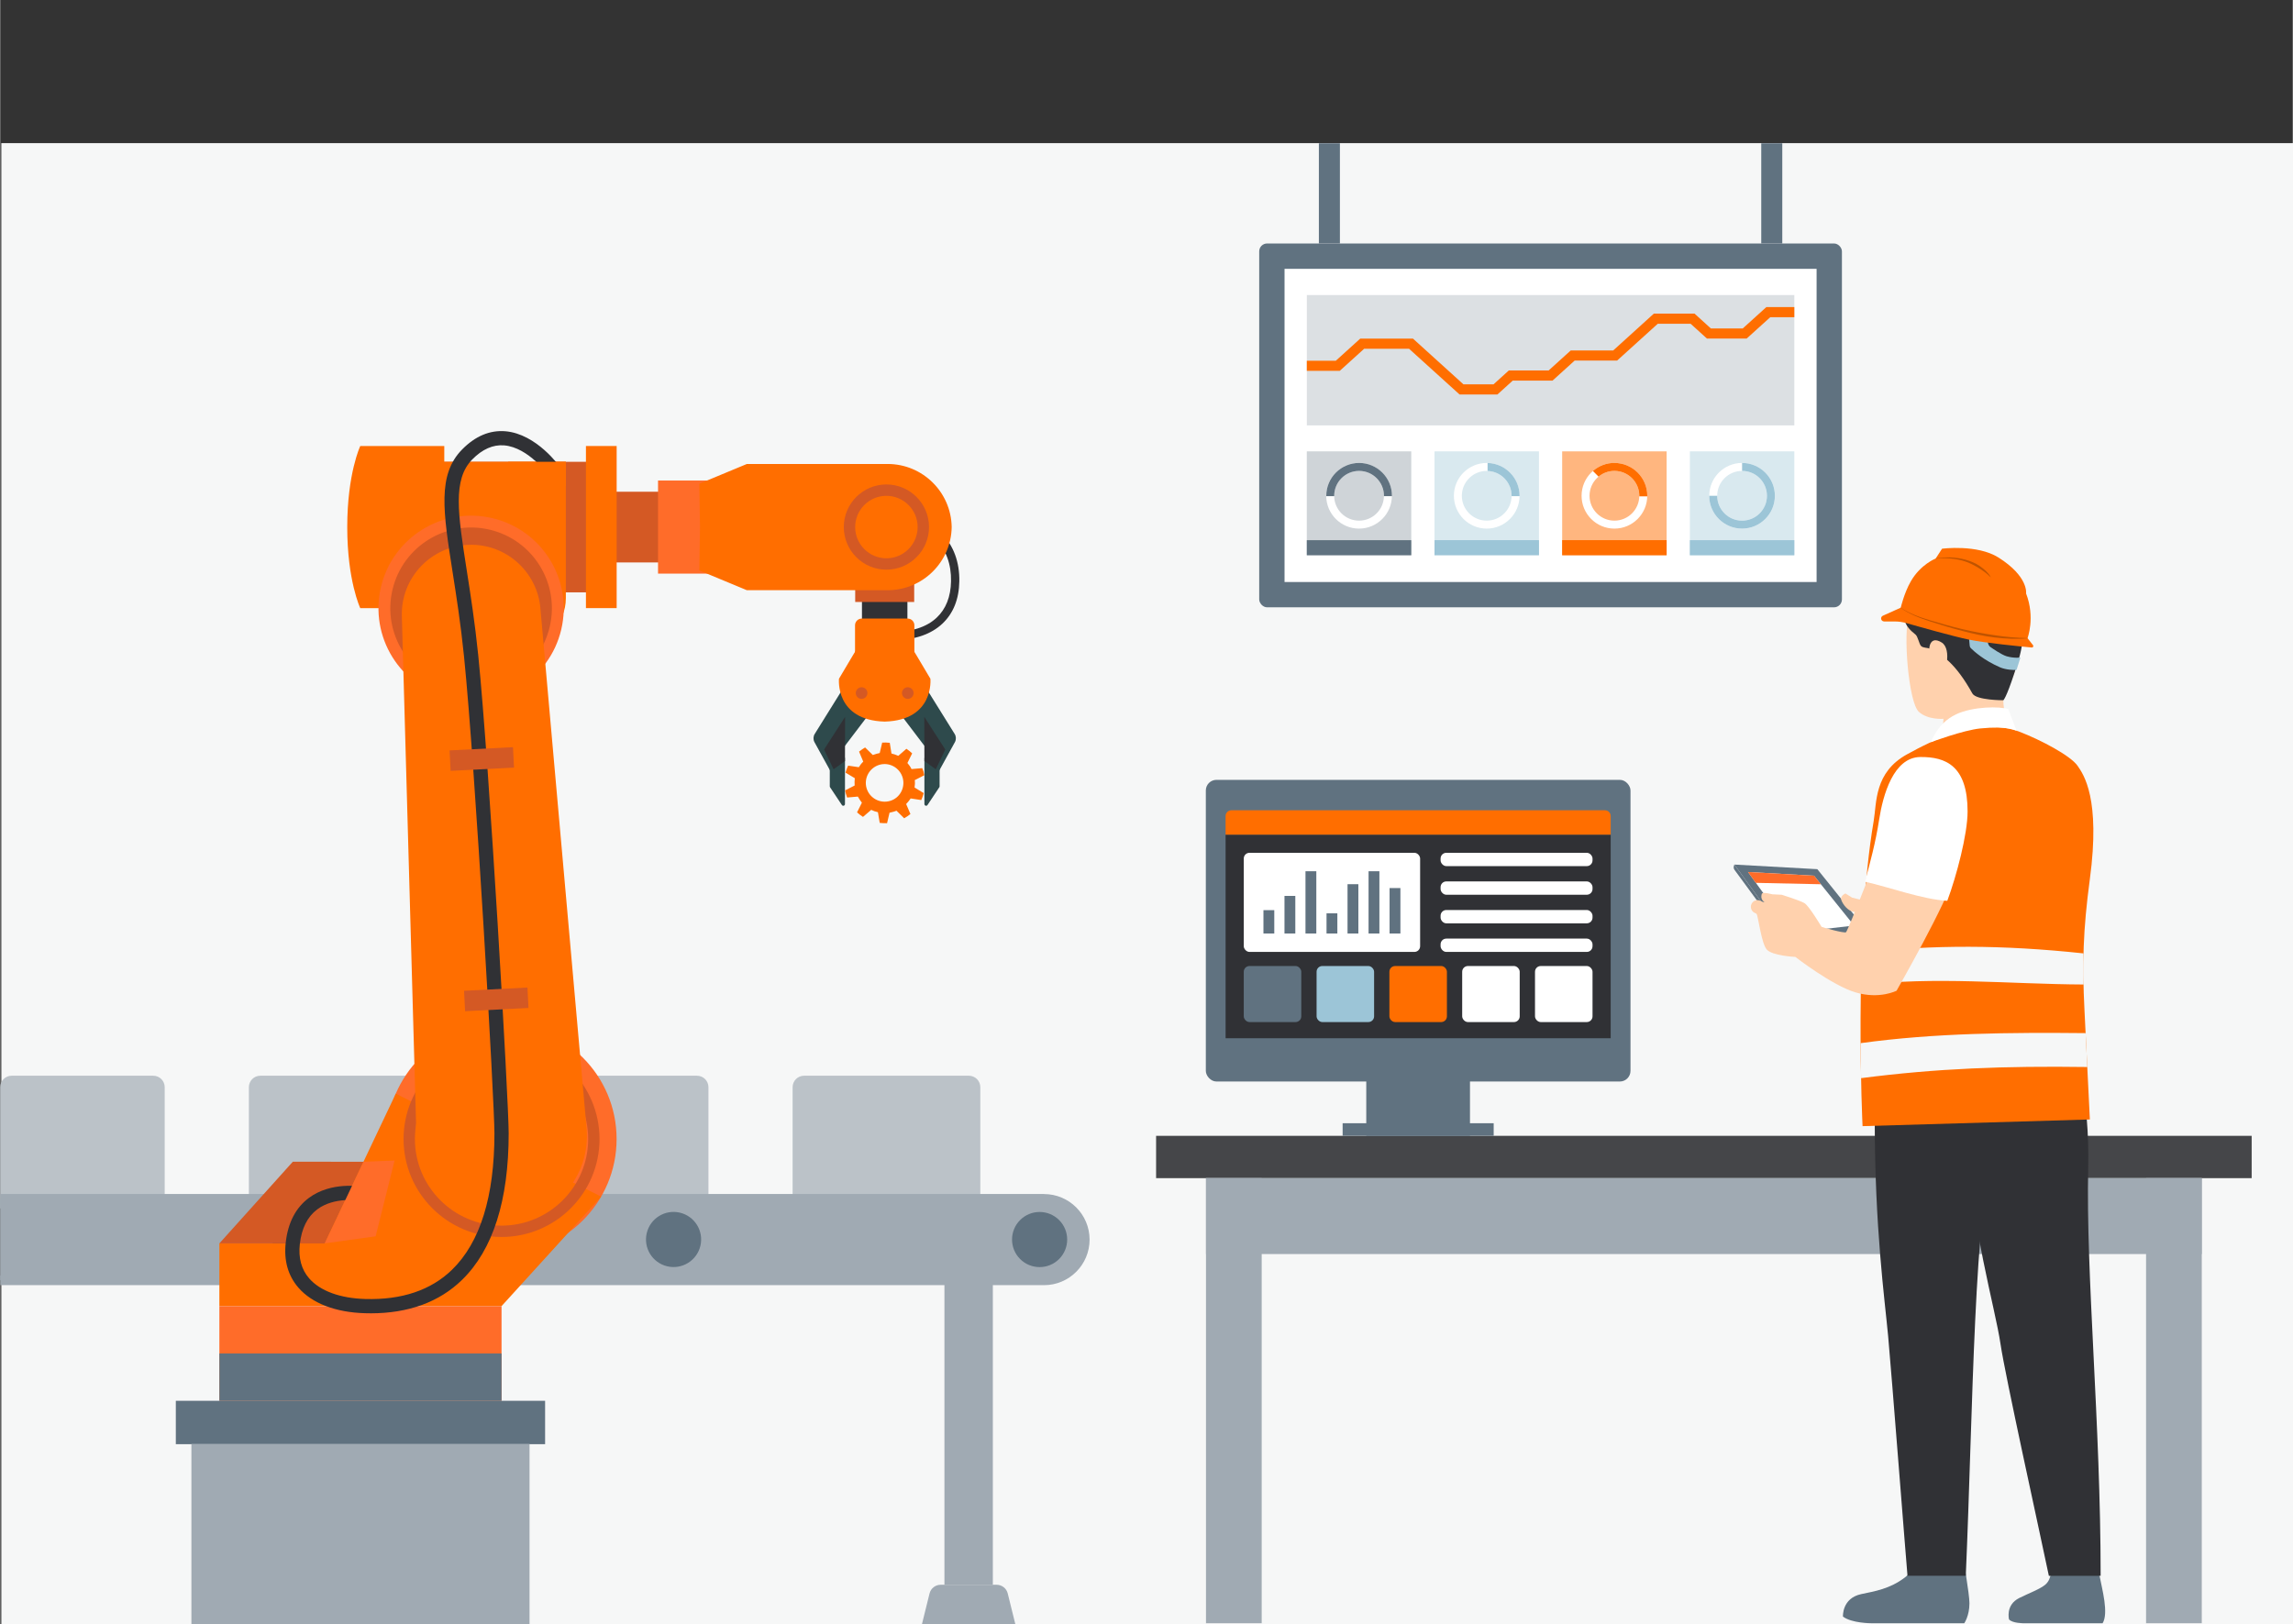 <?xml version="1.0" encoding="UTF-8" standalone="no"?>
<svg xmlns="http://www.w3.org/2000/svg" height="1587" id="remoteConnect" viewBox="0 0 800 566.89" width="2240">
  <rect x="0" y="0" width="800" height="566.89" fill="#333333" stroke="none"/>
    
  <defs>
        
    <style>
      .cls-1 {
        fill: #f6f7f7;
      }

      .cls-1, .cls-2, .cls-3, .cls-4, .cls-5, .cls-6, .cls-7, .cls-8, .cls-9, .cls-10, .cls-11, .cls-12, .cls-13, .cls-14, .cls-15, .cls-16, .cls-17, .cls-18 {
        stroke-width: 0px;
      }

      .cls-2, .cls-14 {
        fill: #bbc2c8;
      }

      .cls-3 {
        fill: #2e4a4c;
      }

      .cls-4, .cls-12, .cls-14, .cls-18 {
        opacity: .5;
      }

      .cls-4, .cls-16 {
        fill: #ff6e00;
      }

      .cls-5 {
        fill: #d45924;
      }

      .cls-6 {
        fill: #9cc5d7;
      }

      .cls-7 {
        fill: #ff6c29;
      }

      .cls-8 {
        fill: #303135;
      }

      .cls-9 {
        fill: #ffd1ad;
      }

      .cls-10 {
        fill: #bf5300;
      }

      .cls-11 {
        fill: #607280;
      }

      .cls-12 {
        fill: #b5d4e1;
      }

      .cls-13 {
        fill: #454649;
      }

      .cls-15, .cls-18 {
        fill: #a0aab3;
      }

      .cls-17 {
        fill: #fff;
      }
    </style>
      
  </defs>
    
  <rect class="cls-1" height="517" width="800" x=".39" y="49.96"/>
    
  <g>
        
    <g>
            
      <path class="cls-2" d="M280.51,375.46h57.5c2.21,0,4,1.79,4,4v42.31h-65.5v-42.31c0-2.21,1.79-4,4-4Z"/>
            
      <path class="cls-2" d="M90.77,375.46h57.5c2.21,0,4,1.79,4,4v42.31h-65.5v-42.31c0-2.21,1.79-4,4-4Z"/>
            
      <path class="cls-2" d="M4,375.46h49.4c2.21,0,4,1.79,4,4v42.31H0v-42.31C0,377.25,1.79,375.46,4,375.46Z"/>
            
      <path class="cls-2" d="M185.64,375.46h57.5c2.21,0,4,1.79,4,4v42.31h-65.5v-42.31c0-2.21,1.79-4,4-4Z"/>
            
      <g>
                
        <g>
                    
          <path class="cls-15" d="M0,446.86v-28.43h364.31c7.8,0,14.15,6.38,14.15,14.22s-6.35,14.22-14.15,14.22H0Z"/>
                    
          <path class="cls-15" d="M364.24,416.74H.03v3.38h364.21c6.92,0,12.53,5.61,12.53,12.53s-5.61,12.53-12.53,12.53H.03v3.38h364.21c8.77,0,15.9-7.13,15.9-15.9s-7.13-15.9-15.9-15.9Z"/>
                  
        </g>
                
        <g>
                    
          <rect class="cls-15" height="116.84" width="16.89" x="329.49" y="436.29"/>
                    
          <path class="cls-15" d="M347.69,553.13h-19.52c-1.84,0-3.44,1.25-3.88,3.04l-2.68,10.84h32.65l-2.68-10.84c-.44-1.79-2.04-3.04-3.88-3.04Z"/>
                  
        </g>
                
        <circle class="cls-11" cx="362.7" cy="432.64" r="9.62" transform="translate(-199.69 383.18) rotate(-45)"/>
                
        <circle class="cls-11" cx="234.98" cy="432.64" r="9.62" transform="translate(-240.08 561.93) rotate(-76.72)"/>
                
        <circle class="cls-3" cx="104.55" cy="432.64" r="9.62" transform="translate(-340.54 435) rotate(-76.72)"/>
              
      </g>
            
      <g>
                
        <g>
                    
          <g>
                        
            <g>
                            
              <g>
                                
                <path class="cls-8" d="M334.68,202.91c.12-6.7-2-12.47-6.13-16.67-4.28-4.36-10.58-6.86-17.27-6.86-5.12,0-9.8,1.74-13.43,4.6l1.51,1.51c.18.18.34.37.51.56,3.1-2.36,7.08-3.78,11.41-3.78,5.92,0,11.47,2.19,15.21,6,3.57,3.64,5.41,8.68,5.3,14.6-.1,5.4-1.78,9.68-5.02,12.72-3.6,3.38-9.08,5.09-15.43,4.82l-.12,2.88c.48.02.96.03,1.44.03,6.54,0,12.21-1.98,16.1-5.63,3.82-3.59,5.81-8.56,5.92-14.77Z"/>
                                
                <g>
                                    
                  <rect class="cls-8" height="15.86" transform="translate(511.88 -105.4) rotate(90)" width="27.44" x="294.92" y="195.31"/>
                                    
                  <rect class="cls-5" height="20.59" transform="translate(508.46 -108.82) rotate(90)" width="20.59" x="298.34" y="189.52"/>
                                    
                  <g>
                                        
                    <g>
                                            
                      <path class="cls-3" d="M317.86,231.75l15.19,24.41c.53.85.58,1.92.12,2.82l-6.56,11.91-.14-5.35-19.48-25.65,10.86-8.14Z"/>
                                            
                      <path class="cls-3" d="M327.8,263.55v10.9c0,.12-.03.23-.1.33l-4.12,6.19c-.32.49-1.08.26-1.08-.33v-15.9c0-.66.53-1.19,1.19-1.19h4.11Z"/>
                                            
                      <polygon class="cls-8" points="329.79 261.6 326.47 268.5 322.5 265.64 322.46 250.21 329.79 261.6"/>
                                          
                    </g>
                                        
                    <g>
                                            
                      <path class="cls-3" d="M299.42,231.75l-15.19,24.41c-.53.85-.58,1.92-.12,2.82l6.56,11.91.14-5.35,19.48-25.65-10.86-8.14Z"/>
                                            
                      <path class="cls-3" d="M289.48,263.55v10.9c0,.12.03.23.1.33l4.12,6.19c.32.49,1.08.26,1.08-.33v-15.9c0-.66-.53-1.19-1.19-1.19h-4.11Z"/>
                                            
                      <polygon class="cls-8" points="287.49 261.6 290.81 268.5 294.78 265.64 294.82 250.21 287.49 261.6"/>
                                          
                    </g>
                                      
                  </g>
                                    
                  <path class="cls-16" d="M300.63,215.9h16.02c1.3,0,2.35,1.05,2.35,2.35v11.46h-20.71v-11.46c0-1.3,1.05-2.35,2.35-2.35Z"/>
                                    
                  <path class="cls-16" d="M324.59,236.9c-5.01-8.49-5.83-9.78-5.83-9.78h-20.24s-.82,1.29-5.83,9.78c0,0-1.48,14.48,15.95,14.96,17.43-.48,15.95-14.96,15.95-14.96Z"/>
                                  
                </g>
                              
              </g>
                            
              <rect class="cls-5" height="38" width="66.45" x="102.09" y="405.49"/>
                            
              <g>
                                
                <rect class="cls-5" height="24.68" width="80.17" x="207.82" y="171.63"/>
                                
                <rect class="cls-7" height="32.49" width="90.83" x="229.55" y="167.72"/>
                                
                <path class="cls-16" d="M309.65,161.94h-49.1l-16.6,6.9.25,15.13-.25,15.13,16.6,6.9h49.1c12.24,0,22.18-9.83,22.37-22.03-.19-12.2-10.13-22.03-22.37-22.03Z"/>
                                
                <rect class="cls-5" height="45.57" width="82.42" x="127.33" y="161.18"/>
                                
                <rect class="cls-16" height="56.58" width="10.72" x="204.39" y="155.67"/>
                                
                <path class="cls-16" d="M154.96,212.26h-29.32s-4.54-9.57-4.54-28.29,4.54-28.29,4.54-28.29h29.32v56.58Z"/>
                                
                <path class="cls-16" d="M133.88,161.18h63.5v47.63c0,8.76-7.11,15.88-15.88,15.88h-31.75c-8.76,0-15.88-7.11-15.88-15.88v-47.63h0Z"/>
                              
              </g>
                            
              <circle class="cls-7" cx="164.32" cy="212.31" r="32.32" transform="translate(-80.06 323.46) rotate(-76.72)"/>
                            
              <circle class="cls-5" cx="164.32" cy="212.31" r="28.19" transform="translate(-80.06 323.46) rotate(-76.72)"/>
                            
              <circle class="cls-7" cx="174.94" cy="397.55" r="40.15"/>
                            
              <polygon class="cls-16" points="76.48 433.98 113.24 433.98 138.04 381.72 209.7 417.65 174.94 455.88 76.48 455.88 76.48 433.98"/>
                            
              <rect class="cls-7" height="33.05" width="98.46" x="76.48" y="455.88"/>
                            
              <rect class="cls-11" height="16.52" width="98.46" x="76.48" y="472.4"/>
                            
              <rect class="cls-11" height="15.14" width="128.86" x="61.28" y="488.92"/>
                            
              <polygon class="cls-5" points="113.24 433.98 76.48 433.98 102.09 405.49 115.51 405.49 113.24 433.98"/>
                            
              <path class="cls-5" d="M174.94,431.74c-18.85,0-34.19-15.34-34.19-34.19s15.34-34.19,34.19-34.19,34.19,15.34,34.19,34.19-15.34,34.19-34.19,34.19ZM174.94,367.32c-16.67,0-30.23,13.56-30.23,30.23s13.56,30.23,30.23,30.23,30.23-13.56,30.23-30.23-13.56-30.23-30.23-30.23Z"/>
                            
              <path class="cls-16" d="M188.49,212.22l16.13,181.62c1.45,16.36-10.63,30.81-27,32.26-16.36,1.45-30.81-10.63-32.26-27-.05-.57-.09-1.23-.1-1.8l-5.11-182.26c-.38-13.37,10.16-24.52,23.54-24.89,12.86-.36,23.66,9.44,24.81,22.07Z"/>
                            
              <path class="cls-8" d="M129.22,458.38c-.65,0-1.3,0-1.96-.03-10.22-.29-18.45-3.45-23.19-8.9-3.64-4.19-5.14-9.49-4.44-15.74.77-6.94,3.49-12.19,8.08-15.6,7.78-5.79,18.02-3.99,18.45-3.91l-.89,4.87c-.08-.02-8.6-1.47-14.63,3.03-3.43,2.56-5.48,6.65-6.09,12.15-.54,4.82.56,8.84,3.26,11.94,3.82,4.39,10.78,6.95,19.59,7.2,12.72.36,22.92-3.07,30.26-10.21,9.82-9.55,14.8-25.57,14.8-47.62,0-10.86-6.69-127.88-10.61-166.41-1.15-11.35-2.66-20.98-3.99-29.47-3.32-21.2-5.32-34,3.31-42.79,4.6-4.68,9.69-6.82,15.1-6.37,10.91.92,18.93,12.27,19.27,12.75l-4.06,2.83c-.07-.1-7.05-9.94-15.63-10.65-3.87-.32-7.62,1.33-11.13,4.91-6.88,7.01-5.02,18.88-1.95,38.55,1.34,8.56,2.86,18.26,4.03,29.74,3.93,38.63,10.63,156.01,10.63,166.92,0,23.44-5.49,40.66-16.31,51.18-7.95,7.73-18.67,11.64-31.9,11.64Z"/>
                            
              <rect class="cls-16" height="8.47" width="20.12" x="177.26" y="161.18"/>
                            
              <polygon class="cls-7" points="113.24 433.98 126.76 405.49 137.61 405.07 131 431.51 113.24 433.98"/>
                            
              <path class="cls-5" d="M309.24,198.83c-8.2,0-14.87-6.67-14.87-14.87s6.67-14.87,14.87-14.87,14.87,6.67,14.87,14.87-6.67,14.87-14.87,14.87ZM309.24,173.06c-6.01,0-10.9,4.89-10.9,10.9s4.89,10.9,10.9,10.9,10.9-4.89,10.9-10.9-4.89-10.9-10.9-10.9Z"/>
                          
            </g>
                        
            <path class="cls-16" d="M319.12,272.3l3.34-1.72c-.07-.44-.15-.85-.27-1.26-.12-.41-.27-.8-.44-1.21l-3.75.32c-.37-.79-.86-1.47-1.43-2.12l1.66-3.36c-.62-.59-1.3-1.13-2.01-1.6l-2.83,2.46c-.79-.33-1.57-.64-2.38-.81l-.6-3.74c-.88-.1-1.7-.11-2.64-.08l-.86,3.65c-.39.08-.78.18-1.18.29-.42.12-.86.26-1.24.4l-2.68-2.63c-.73.45-1.46.9-2.11,1.45l1.46,3.49c-.62.59-1.13,1.27-1.54,1.95l-3.74-.55c-.37.78-.69,1.61-.9,2.44l3.23,1.94c-.08.84-.12,1.68-.05,2.55l-3.35,1.73c.11.42.2.83.32,1.24.12.41.26.8.4,1.23l3.75-.33c.41.78.9,1.46,1.41,2.13l-1.69,3.37c.63.6,1.34,1.13,2.07,1.59l2.87-2.46c.71.35,1.5.65,2.34.82l.63,3.73c.84.12,1.7.1,2.56.11l.86-3.66c.41-.07.85-.19,1.27-.31.39-.11.78-.23,1.15-.39l2.69,2.64c.81-.48,1.5-.91,2.18-1.48l-1.49-3.49c.58-.58,1.08-1.26,1.58-1.95l3.7.56c.35-.77.63-1.59.84-2.43l-3.19-1.95c.13-.85.19-1.68.07-2.56ZM310.49,279.55c-3.53,1.02-7.17-1.02-8.18-4.48-1-3.46,1-7.12,4.52-8.14,3.45-1,7.08,1.04,8.08,4.5,1,3.46-.97,7.13-4.42,8.12Z"/>
                        
            <g>
                            
              <path class="cls-5" d="M302.61,241.9c0,1.12-.91,2.03-2.03,2.03s-2.03-.91-2.03-2.03.91-2.03,2.03-2.03,2.03.91,2.03,2.03Z"/>
                            
              <path class="cls-5" d="M318.73,241.9c0,1.12-.91,2.03-2.03,2.03s-2.03-.91-2.03-2.03.91-2.03,2.03-2.03,2.03.91,2.03,2.03Z"/>
                          
            </g>
                      
          </g>
                    
          <rect class="cls-5" height="7.14" transform="translate(-13.26 8.89) rotate(-2.92)" width="22.15" x="156.96" y="261.36"/>
                    
          <rect class="cls-5" height="7.14" transform="translate(-17.52 9.26) rotate(-2.92)" width="22.15" x="162" y="345.25"/>
                  
        </g>
                
        <rect class="cls-15" height="63" width="117.99" x="66.72" y="504"/>
              
      </g>
          
    </g>
        
    <g>
            
      <rect class="cls-13" height="14.77" transform="translate(1189 807.64) rotate(180)" width="382.3" x="403.35" y="396.43"/>
            
      <g>
                
        <g>
                    
          <rect class="cls-11" height="105.29" rx="3.71" ry="3.71" transform="translate(989.58 649.66) rotate(180)" width="148.19" x="420.69" y="272.18"/>
                    
          <rect class="cls-11" height="26.71" transform="translate(989.58 766.16) rotate(180)" width="36.19" x="476.7" y="369.72"/>
                    
          <rect class="cls-11" height="4.39" transform="translate(989.58 788.48) rotate(180)" width="52.71" x="468.43" y="392.05"/>
                  
        </g>
                
        <rect class="cls-8" height="71.06" transform="translate(989.58 653.69) rotate(180)" width="134.38" x="427.6" y="291.31"/>
                
        <path class="cls-16" d="M427.6,282.8h134.38v6.51c0,1.1-.9,2-2,2h-130.38c-1.1,0-2-.9-2-2v-6.51h0Z" transform="translate(989.58 574.12) rotate(180)"/>
                
        <g>
                    
          <rect class="cls-17" height="34.6" rx="2" ry="2" width="61.54" x="433.94" y="297.65"/>
                    
          <rect class="cls-17" height="4.65" rx="2" ry="2" width="53.02" x="502.62" y="297.65"/>
                    
          <rect class="cls-17" height="4.65" rx="2" ry="2" width="53.02" x="502.62" y="307.64"/>
                    
          <rect class="cls-17" height="4.65" rx="2" ry="2" width="53.02" x="502.62" y="317.62"/>
                    
          <rect class="cls-17" height="4.65" rx="2" ry="2" width="53.02" x="502.62" y="327.6"/>
                  
        </g>
                
        <rect class="cls-11" height="19.56" rx="2" ry="2" width="20.07" x="433.94" y="337.17"/>
                
        <rect class="cls-6" height="19.56" rx="2" ry="2" width="20.07" x="459.35" y="337.17"/>
                
        <rect class="cls-16" height="19.56" rx="2" ry="2" width="20.07" x="484.76" y="337.17"/>
                
        <rect class="cls-17" height="19.56" rx="2" ry="2" width="20.07" x="510.16" y="337.17"/>
                
        <rect class="cls-17" height="19.56" rx="2" ry="2" width="20.07" x="535.57" y="337.17"/>
                
        <g>
                    
          <rect class="cls-11" height="8.15" width="3.78" x="440.81" y="317.67"/>
                    
          <rect class="cls-11" height="13.12" width="3.78" x="448.15" y="312.7"/>
                    
          <rect class="cls-11" height="21.73" width="3.78" x="455.48" y="304.09"/>
                    
          <rect class="cls-11" height="7.04" width="3.78" x="462.82" y="318.78"/>
                    
          <rect class="cls-11" height="17.21" width="3.78" x="470.15" y="308.61"/>
                    
          <rect class="cls-11" height="21.73" width="3.78" x="477.49" y="304.09"/>
                    
          <rect class="cls-11" height="15.86" width="3.78" x="484.82" y="309.96"/>
                  
        </g>
              
      </g>
            
      <g>
                
        <rect class="cls-15" height="155.36" width="19.44" x="420.76" y="411.2"/>
                
        <rect class="cls-15" height="155.36" width="19.44" x="748.8" y="411.2"/>
              
      </g>
            
      <rect class="cls-15" height="26.5" width="347.48" x="420.76" y="411.2"/>
          
    </g>
        
    <g>
            
      <g>
                
        <g>
                    
          <rect class="cls-11" height="126.99" rx="2.75" ry="2.75" width="203.34" x="439.33" y="84.98"/>
                    
          <rect class="cls-17" height="185.66" transform="translate(689.48 -392.52) rotate(90)" width="109.31" x="486.35" y="55.65"/>
                    
          <rect class="cls-14" height="170.11" transform="translate(666.73 -415.27) rotate(90)" width="45.5" x="518.25" y="40.67"/>
                    
          <rect class="cls-18" height="36.45" transform="translate(649.83 -298.5) rotate(90)" width="36.25" x="456.04" y="157.44"/>
                    
          <rect class="cls-11" height="36.45" transform="translate(665.33 -283) rotate(90)" width="5.26" x="471.54" y="172.94"/>
                    
          <rect class="cls-12" height="36.45" transform="translate(694.39 -343.06) rotate(90)" width="36.25" x="500.6" y="157.44"/>
                    
          <rect class="cls-6" height="36.45" transform="translate(709.89 -327.56) rotate(90)" width="5.26" x="516.09" y="172.94"/>
                    
          <rect class="cls-4" height="36.45" transform="translate(738.94 -387.61) rotate(90)" width="36.25" x="545.15" y="157.44"/>
                    
          <rect class="cls-16" height="36.45" transform="translate(754.44 -372.12) rotate(90)" width="5.26" x="560.65" y="172.94"/>
                    
          <rect class="cls-12" height="36.45" transform="translate(783.5 -432.17) rotate(90)" width="36.25" x="589.71" y="157.44"/>
                    
          <rect class="cls-6" height="36.45" transform="translate(799 -416.67) rotate(90)" width="5.26" x="605.21" y="172.94"/>
                  
        </g>
                
        <polygon class="cls-16" points="522.46 137.68 509.24 137.68 491.61 121.72 475.96 121.72 467.43 129.44 455.94 129.44 455.94 125.91 466.06 125.91 474.59 118.18 492.98 118.18 510.6 134.15 521.09 134.15 526.43 129.31 540.32 129.31 548.04 122.32 562.86 122.32 577.03 109.47 591.25 109.47 596.94 114.64 608.06 114.64 616.31 107.17 626.06 107.17 626.06 110.71 617.67 110.71 609.42 118.17 595.58 118.17 589.88 113.01 578.4 113.01 564.22 125.85 549.41 125.85 541.68 132.85 527.79 132.85 522.46 137.68"/>
                
        <g>
                    
          <path class="cls-17" d="M474.17,184.5c-6.32,0-11.46-5.14-11.46-11.46s5.14-11.46,11.46-11.46,11.46,5.14,11.46,11.46-5.14,11.46-11.46,11.46ZM474.17,164.36c-4.78,0-8.68,3.89-8.68,8.68s3.89,8.68,8.68,8.68,8.68-3.89,8.68-8.68-3.89-8.68-8.68-8.68Z"/>
                    
          <path class="cls-11" d="M465.5,173.17s0-.09,0-.13c0-4.78,3.89-8.68,8.68-8.68s8.68,3.89,8.68,8.68c0,.04,0,.09,0,.13h2.79s0-.09,0-.13c0-6.32-5.14-11.46-11.46-11.46s-11.46,5.14-11.46,11.46c0,.04,0,.09,0,.13h2.79Z"/>
                  
        </g>
                
        <g>
                    
          <path class="cls-17" d="M518.72,184.5c-6.32,0-11.46-5.14-11.46-11.46s5.14-11.46,11.46-11.46,11.46,5.14,11.46,11.46-5.14,11.46-11.46,11.46ZM518.72,164.36c-4.78,0-8.68,3.89-8.68,8.68s3.89,8.68,8.68,8.68,8.68-3.89,8.68-8.68-3.89-8.68-8.68-8.68Z"/>
                    
          <path class="cls-6" d="M519.02,161.59v2.79c4.65.16,8.38,3.98,8.38,8.66,0,.04,0,.09,0,.13h2.79s0-.09,0-.13c0-6.22-4.98-11.29-11.16-11.45Z"/>
                  
        </g>
                
        <path class="cls-17" d="M563.28,184.5c-6.32,0-11.46-5.14-11.46-11.46s5.14-11.46,11.46-11.46,11.46,5.14,11.46,11.46-5.14,11.46-11.46,11.46ZM563.28,164.36c-4.78,0-8.68,3.89-8.68,8.68s3.89,8.68,8.68,8.68,8.68-3.89,8.68-8.68-3.89-8.68-8.68-8.68Z"/>
                
        <path class="cls-16" d="M563.28,161.57c-2.87,0-5.49,1.07-7.5,2.82l1.97,1.97c1.5-1.25,3.43-2,5.53-2,4.78,0,8.68,3.89,8.68,8.68,0,.07,0,.13,0,.19h2.79c0-.06,0-.13,0-.19,0-6.32-5.14-11.46-11.46-11.46Z"/>
                
        <path class="cls-17" d="M607.83,184.5c-6.32,0-11.46-5.14-11.46-11.46s5.14-11.46,11.46-11.46,11.46,5.14,11.46,11.46-5.14,11.46-11.46,11.46ZM607.83,164.36c-4.78,0-8.68,3.89-8.68,8.68s3.89,8.68,8.68,8.68,8.68-3.89,8.68-8.68-3.89-8.68-8.68-8.68Z"/>
                
        <path class="cls-6" d="M607.83,161.57v2.79c4.78,0,8.68,3.89,8.68,8.68s-3.89,8.68-8.68,8.68-8.68-3.89-8.68-8.68h-2.79c0,6.32,5.14,11.46,11.46,11.46s11.46-5.14,11.46-11.46-5.14-11.46-11.46-11.46Z"/>
              
      </g>
            
      <g>
                
        <rect class="cls-11" height="34.98" width="7.34" x="460.15" y="50"/>
                
        <rect class="cls-11" height="34.98" width="7.34" x="614.52" y="50"/>
              
      </g>
          
    </g>
        
    <g>
            
      <g>
                
        <path class="cls-11" d="M605.14,301.76l19.01,26.26-.61.59-18.36-25.01c-.27-.37-.35-.86-.22-1.3l.17-.55Z"/>
                
        <polygon class="cls-11" points="605.14 301.76 634.09 303.37 651.37 324.87 624.15 328.02 605.14 301.76"/>
                
        <polygon class="cls-17" points="609.91 304.36 632.92 305.64 646.91 323.04 625.24 325.54 609.91 304.36"/>
                
        <polygon class="cls-7" points="609.91 304.36 632.92 305.64 635.34 308.63 612.61 308.14 609.91 304.36"/>
                
        <path class="cls-11" d="M704.54,557.75c3.18-1.59,7.41-3.15,9.18-4.73,2.32-2.07,1.91-5.6,1.91-6.74,0-2,16.33.23,17.05,4.23.73,4,3.14,12.55.95,16.06h-27.42s-4.11.02-5.23-1.36c0,0-1.32-5,3.55-7.45Z"/>
                
        <path class="cls-11" d="M649.44,556.38c4.49-.95,9.95-1.77,15.23-5.82,2.64-2.02,5.49-7.56,5.49-7.56l14.73.35s2.28,12.99,2.28,16.21c0,4.43-1.81,7-1.81,7h-32.48s-6.78,0-9.85-2.32c0,0-.42-6.41,6.41-7.86Z"/>
                
        <path class="cls-8" d="M723.94,368.53s5.24,13.54,4.67,39.13c-.84,37.75,4.34,88.69,4.34,142.34h-18.07c-3.52-16.85-15.26-69.94-16.85-80.79-1.89-12.95-10.62-42.26-10.69-67.65-12.55.88-32.04,2.35-32.04,2.35,0,0-2.7-27.7-.65-35.38,0,0,66.4-9.91,69.3,0Z"/>
                
        <path class="cls-8" d="M685.89,549.99h-20.34c-.47-5-5.68-72.09-6.75-83.61-1.22-13.15-4.68-37.73-4.68-75.65l42.11,8.56c-7.56,20.84-7.8,92.98-10.34,150.7Z"/>
                
        <path class="cls-16" d="M665.45,263.25c8.53-4.67,25.03-13.37,39.54-7.71,7.05,2.75,17.43,8.16,19.92,11.76,2.1,3.03,8.05,11.41,4.28,39.49-2.4,17.89-2.69,29.62-1.88,45.8,1.1,21.85,1.88,38.14,1.88,38.14l-79.32,2.33s-3.15-65.33,3.88-106.48c1.1-6.45.13-16.99,11.7-23.33Z"/>
                
        <path class="cls-1" d="M649.62,332.45c-.14,3.86-.25,7.69-.32,11.43,25.67-3.16,51.87-.39,77.71-.26,0,0,.09-6.02-.05-10.86-28.42-3.03-52.08-3.01-77.34-.31Z"/>
                
        <path class="cls-1" d="M649.19,364.1c.03,4.45.09,8.57.16,12.21,26.39-3.42,50.08-4.29,78.95-3.89-.21-4.29-.31-6.28-.59-11.83-26.25-.26-52.55-.07-78.52,3.5Z"/>
                
        <path class="cls-9" d="M661.74,345.79s-5.92,3.06-14.24.61c-8.32-2.45-21.08-12.41-21.08-12.41,0,0-8.23-.37-10.06-2.67s-2.89-11.46-3.51-12.54c-.6-1.05,1.07-4,3.54-4.22s11.59.48,11.59.48c0,0,7.06,8.23,7.5,8.43.44.2,7.99,2.36,8.62,1.9.63-.46,11.94-29.06,13.23-34.19,1.29-5.14,3.94-22.55,14.52-19.98,10.57,2.57,12.59,24.4,10.19,33.87-2.4,9.47-20.3,40.72-20.3,40.72Z"/>
                
        <path class="cls-17" d="M679.44,314.4c3.19-8.55,7.08-23.23,7.08-31.16,0-15.88-7.54-19.12-16.53-19.02-9.34.1-13.02,13.34-14.33,21.83-1.28,8.3-3.18,15.04-4.94,21.69,8.41,1.88,20.1,6.19,28.72,6.67Z"/>
                
        <path class="cls-9" d="M686.84,203.54s12.55.11,16.01,10c3.46,9.9.73,18.82,0,21.34s-3.87,7.98-3.87,9.53.43,4.14.43,4.14l-21.67,8.05.36-5.72s-5.29.48-8.55-2.39c-3.68-3.24-5.61-27.98-3.46-33.6,1.28-3.33,9.28-13.8,20.74-11.36Z"/>
                
        <path class="cls-8" d="M701.41,209.81c6.51,10.4,4.36,16.14,1.45,25.07-2.91,8.93-3.87,9.53-3.87,9.53,0,0-9.46.03-10.8-2.37-5.8-10.44-10.66-13.77-15.03-15.7-.63-.28-2.22-.16-2.9-.89-.66-.71-1.09-3.3-1.91-3.96-3.96-3.18-5.22-5.47-3.13-15,0,0,26.67-11.91,36.2,3.32Z"/>
                
        <path class="cls-17" d="M682.46,249.33c6.04-2.81,15.38-2.84,18.29-1.81l2.85,7.51s-3.04-1.76-12.65-.78c-6,.61-17.2,4.79-17.2,4.79,0,0,2.16-6.64,8.72-9.69Z"/>
                
        <path class="cls-9" d="M677.5,224.26c3.65,2.27,1.5,12.17-1.29,11-2.79-1.16-3.06-8.92-3.06-8.92,0,0,.18-4.68,4.35-2.08Z"/>
                
        <path class="cls-9" d="M618.09,321.11c-.33,0-.66-.07-.98-.22l-4.87-2.27c-1.17-.54-1.67-1.93-1.13-3.1.54-1.17,1.93-1.67,3.1-1.13l4.87,2.27c1.17.54,1.67,1.93,1.13,3.1-.4.85-1.24,1.35-2.12,1.35Z"/>
                
        <path class="cls-9" d="M635.68,323.67s-4.47-7.47-6.06-8.44c-1.6-.96-7.95-2.93-7.95-2.93l-3.28-.16s-3.37-.93-3.66-.18c-.29.74-.55,2.84,2.09,3.22,2.64.38,8.08,1.72,8.08,1.72l10.79,6.77Z"/>
                
        <path class="cls-9" d="M650.45,314.34l-4.2-1.03-2.35-1.46s-1.98.81-1.42,2.35,2.33,3.81,4.33,4.05c.55.07,1.99.24,1.99.24l1.65-4.16Z"/>
                
        <path class="cls-6" d="M686.92,221.59l.34,3.81c.03.31.16.6.39.83,1.17,1.15,4.56,4.24,10.25,6.71,1.86.81,4.85,1.02,5.71.85l1.35-4.29s-2.08.32-4.78-.43c-1.78-.5-5.28-2.96-5.28-2.96-.8-.39-1.31-1.21-1.31-2.1v-2.41h-6.67Z"/>
              
      </g>
            
      <g>
                
        <path class="cls-16" d="M657.38,216.91h3.73c1.38,0,2.75.19,4.07.57,4.71,1.35,16.56,4.69,21.86,5.78,5.61,1.15,18.01,2.38,21.86,2.74.44.04.72-.47.44-.82l-1.9-2.44s2.74-7.2-.51-15.61c0,0,.93-5.86-9.6-12.52-7.46-4.72-19.72-3.09-19.72-3.09l-2.23,3.43s-5.25,2.02-8.66,7.94c-2.35,4.09-3.52,9.21-3.52,9.21l-6.25,2.81c-.37.17-.61.54-.61.95h0c0,.58.47,1.04,1.04,1.04Z"/>
                
        <path class="cls-10" d="M675.36,194.92c1.74-.32,3.52-.41,5.3-.36,1.78.07,3.55.34,5.27.83,1.72.49,3.42,1.19,4.89,2.21,1.46,1.03,2.87,2.22,3.76,3.79l-.07.04c-1.23-1.26-2.64-2.29-4.12-3.18-1.49-.9-3-1.73-4.65-2.27-1.65-.55-3.37-.89-5.12-1.04-1.74-.16-3.51-.17-5.26.05v-.08Z"/>
                
        <path class="cls-10" d="M663.22,212.08c1.54,1.13,3.3,1.93,5.06,2.66,1.77.72,3.59,1.3,5.43,1.84,3.67,1.1,7.35,2.15,11.07,3.02,3.72.88,7.48,1.56,11.25,2.12,3.77.58,7.58.91,11.41.98v.08c-3.82.37-7.69.16-11.51-.29-3.82-.46-7.58-1.32-11.3-2.29-3.72-.96-7.39-2.08-11.04-3.26-1.83-.59-3.65-1.22-5.4-1.99-1.75-.78-3.49-1.63-5.02-2.82l.05-.06Z"/>
              
      </g>
          
    </g>
      
  </g>
  
</svg>
